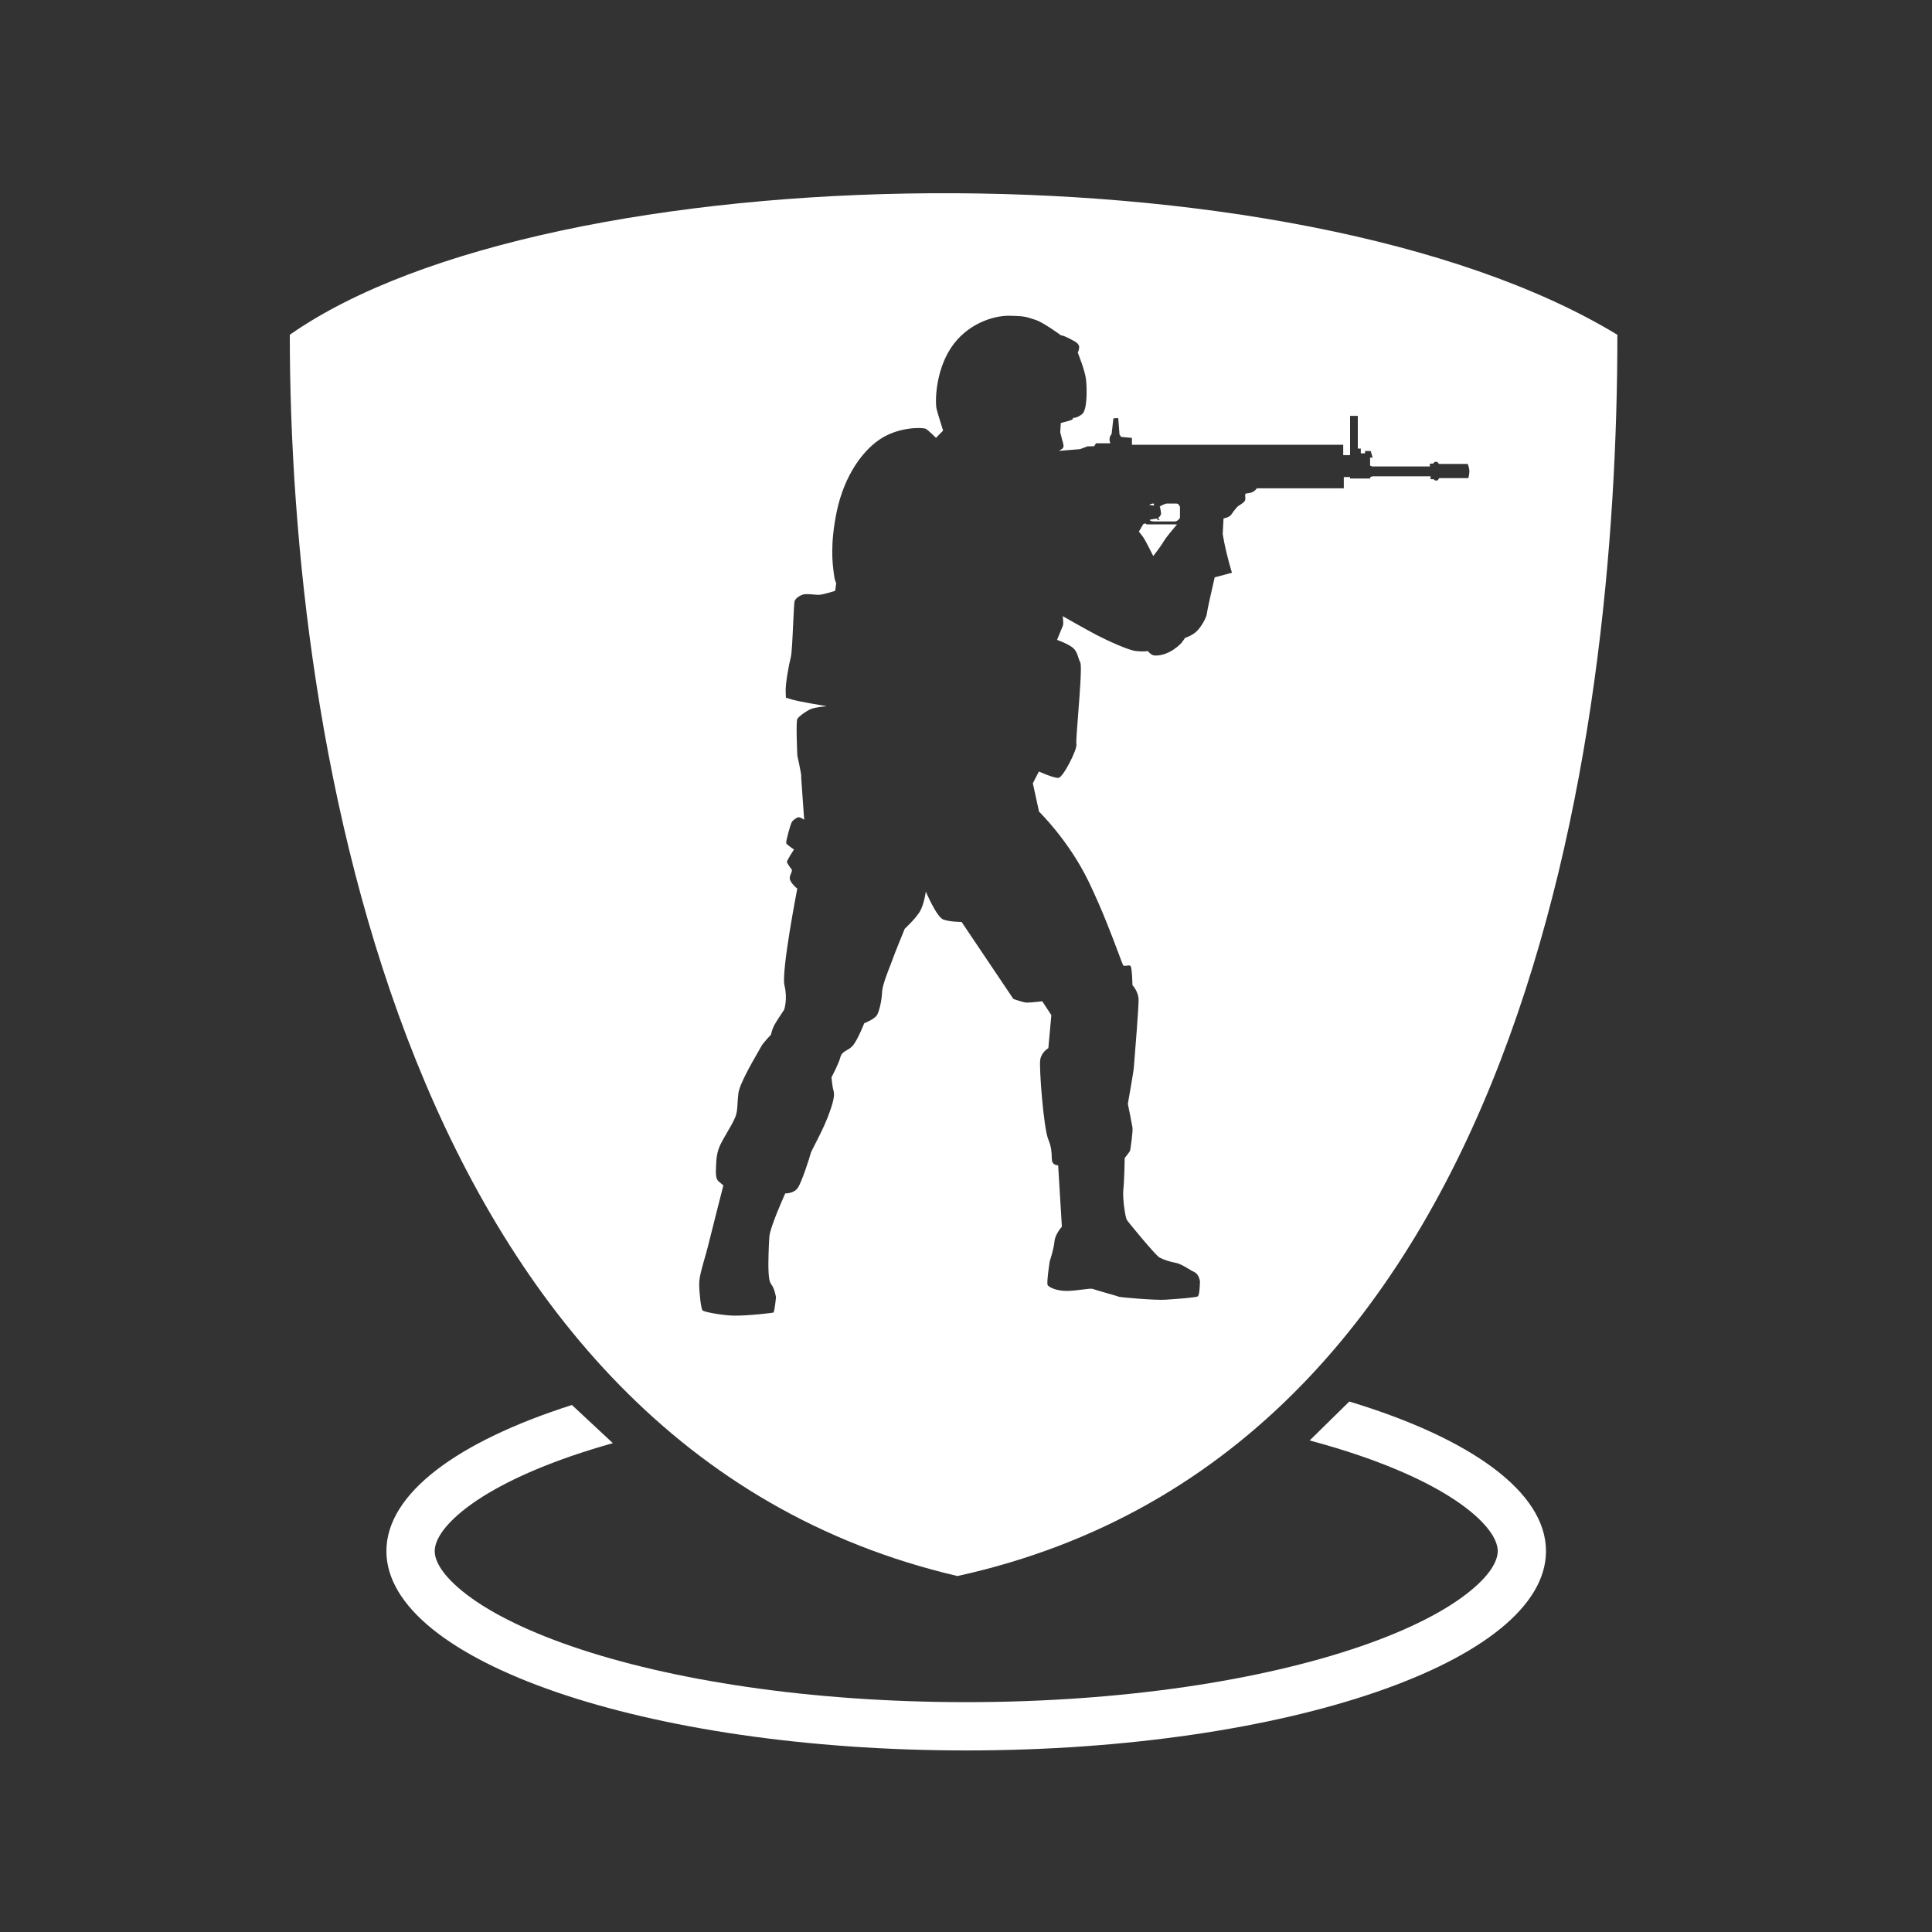 <svg width="40" height="40" viewBox="0 0 40 40" fill="none" xmlns="http://www.w3.org/2000/svg">
<rect x="0" y="0" width="40" height="40" fill="#333333" stroke="none"/>
<path fill-rule="evenodd" clip-rule="evenodd" d="M19.822 32.63C8.362 29.955 6 15.411 6 6.931C11.37 3.167 26.812 2.882 33.486 6.931C33.486 15.289 31.602 30.044 19.822 32.63ZM29.793 9.605H30.387C30.387 9.605 30.418 9.676 30.422 9.746C30.424 9.816 30.401 9.899 30.401 9.899H29.798L29.762 9.948H29.71L29.684 9.923L29.618 9.921V9.861H28.415L28.366 9.884V9.907H27.952V9.877H27.822V10.11H26.023C26.001 10.138 25.972 10.168 25.934 10.186C25.9 10.204 25.86 10.209 25.831 10.212C25.805 10.216 25.787 10.218 25.784 10.227C25.778 10.244 25.78 10.265 25.782 10.287C25.784 10.317 25.787 10.349 25.768 10.377C25.75 10.404 25.713 10.427 25.678 10.45C25.649 10.468 25.622 10.486 25.607 10.504C25.589 10.524 25.537 10.587 25.494 10.652C25.446 10.718 25.332 10.733 25.332 10.733L25.315 11.056C25.319 11.086 25.325 11.118 25.332 11.153C25.397 11.514 25.507 11.858 25.507 11.858L25.149 11.953C25.07 12.291 24.994 12.638 24.99 12.685C24.987 12.78 24.858 13.008 24.747 13.096C24.634 13.182 24.538 13.204 24.538 13.204C24.538 13.204 24.482 13.285 24.467 13.303C24.455 13.32 24.214 13.583 23.908 13.572C23.831 13.569 23.766 13.48 23.766 13.48C23.766 13.48 23.677 13.496 23.524 13.48C23.37 13.466 22.943 13.27 22.704 13.147C22.467 13.022 22.002 12.757 22.002 12.757C22.002 12.757 22.024 12.901 22.007 12.951C21.987 13.001 21.885 13.248 21.885 13.248C21.885 13.248 22.087 13.318 22.199 13.401C22.276 13.459 22.3 13.532 22.325 13.609C22.336 13.644 22.348 13.68 22.366 13.716C22.4 13.783 22.357 14.34 22.321 14.799C22.297 15.109 22.276 15.375 22.286 15.414C22.305 15.512 22.012 16.098 21.914 16.105C21.817 16.113 21.509 15.973 21.509 15.973L21.384 16.217L21.512 16.804C21.512 16.804 22.126 17.398 22.538 18.25C22.817 18.827 23.035 19.41 23.156 19.733C23.214 19.889 23.25 19.985 23.259 19.991C23.272 20 23.296 19.997 23.323 19.993C23.353 19.988 23.386 19.983 23.405 19.998C23.439 20.026 23.446 20.396 23.446 20.396C23.446 20.396 23.567 20.522 23.573 20.69C23.577 20.837 23.502 21.77 23.479 22.049C23.476 22.087 23.474 22.112 23.473 22.122C23.465 22.206 23.351 22.855 23.351 22.855C23.351 22.855 23.431 23.247 23.446 23.338C23.46 23.428 23.404 23.792 23.398 23.82C23.39 23.849 23.286 23.974 23.286 23.974C23.286 23.974 23.278 24.441 23.258 24.623C23.236 24.805 23.3 25.203 23.327 25.252C23.355 25.301 23.928 25.993 24.005 26.035C24.08 26.077 24.227 26.126 24.346 26.147C24.425 26.161 24.519 26.217 24.604 26.268C24.648 26.294 24.689 26.32 24.726 26.336C24.829 26.384 24.844 26.532 24.844 26.532C24.844 26.532 24.839 26.811 24.801 26.838C24.77 26.865 24.389 26.891 24.174 26.906C24.159 26.907 24.145 26.908 24.132 26.909C23.928 26.924 23.182 26.86 23.159 26.846C23.148 26.839 23.019 26.802 22.889 26.765C22.767 26.73 22.645 26.695 22.622 26.685C22.597 26.675 22.518 26.685 22.418 26.698C22.316 26.711 22.193 26.727 22.083 26.727C21.867 26.727 21.719 26.65 21.691 26.608C21.663 26.565 21.734 26.111 21.734 26.111C21.734 26.111 21.817 25.867 21.831 25.706C21.846 25.546 21.985 25.398 21.985 25.398L21.908 24.127C21.902 24.127 21.817 24.126 21.788 24.058C21.778 24.033 21.777 23.997 21.775 23.951C21.772 23.863 21.768 23.74 21.703 23.589C21.607 23.358 21.51 22.1 21.537 21.939C21.565 21.778 21.705 21.701 21.705 21.701L21.767 21.017L21.579 20.731C21.579 20.731 21.347 20.758 21.266 20.758C21.182 20.758 20.98 20.681 20.98 20.681L19.909 19.088C19.909 19.088 19.671 19.088 19.532 19.039C19.392 18.99 19.168 18.459 19.168 18.459C19.168 18.459 19.137 18.69 19.061 18.843C18.984 18.997 18.732 19.228 18.732 19.228C18.732 19.228 18.5 19.794 18.474 19.878C18.468 19.896 18.455 19.929 18.439 19.971C18.378 20.125 18.269 20.403 18.263 20.535C18.257 20.703 18.209 20.92 18.161 21.01C18.11 21.102 17.893 21.185 17.893 21.185C17.893 21.185 17.768 21.504 17.669 21.633C17.626 21.689 17.576 21.718 17.53 21.744C17.472 21.778 17.42 21.808 17.4 21.886C17.365 22.025 17.215 22.304 17.215 22.304C17.215 22.304 17.23 22.492 17.258 22.583C17.284 22.674 17.258 22.821 17.132 23.143C17.058 23.333 16.954 23.535 16.879 23.681C16.827 23.783 16.788 23.858 16.783 23.884C16.768 23.947 16.6 24.478 16.515 24.597C16.431 24.715 16.258 24.708 16.258 24.708C16.258 24.708 15.941 25.402 15.928 25.611C15.913 25.821 15.906 26.179 15.909 26.243C15.91 26.254 15.91 26.266 15.91 26.279C15.914 26.38 15.918 26.526 15.967 26.589C16.036 26.674 16.066 26.855 16.066 26.855C16.066 26.855 16.038 27.169 16.01 27.176C15.981 27.183 15.509 27.241 15.203 27.239C15.002 27.239 14.581 27.167 14.546 27.131C14.514 27.095 14.476 26.771 14.476 26.582C14.476 26.448 14.526 26.276 14.582 26.077C14.605 25.996 14.63 25.91 14.653 25.821C14.728 25.513 14.977 24.541 14.977 24.541C14.977 24.541 14.946 24.521 14.877 24.458C14.813 24.401 14.819 24.284 14.826 24.126C14.827 24.111 14.828 24.096 14.828 24.08C14.836 23.898 14.87 23.779 14.941 23.647C14.967 23.597 15.004 23.534 15.042 23.467C15.107 23.357 15.178 23.235 15.217 23.143C15.259 23.046 15.264 22.962 15.27 22.847C15.274 22.788 15.277 22.721 15.287 22.64C15.308 22.45 15.571 21.996 15.696 21.779C15.728 21.725 15.751 21.685 15.759 21.668C15.801 21.586 15.961 21.424 15.961 21.424C15.961 21.424 15.984 21.319 16.025 21.236C16.067 21.152 16.234 20.907 16.234 20.907C16.234 20.907 16.312 20.691 16.242 20.404C16.171 20.118 16.507 18.398 16.507 18.398C16.507 18.398 16.427 18.343 16.368 18.241C16.334 18.182 16.358 18.127 16.378 18.081C16.392 18.046 16.405 18.017 16.388 17.997C16.349 17.951 16.301 17.875 16.292 17.848C16.286 17.82 16.438 17.588 16.438 17.588C16.438 17.588 16.292 17.489 16.278 17.459C16.266 17.427 16.368 17.046 16.401 17.007C16.434 16.968 16.494 16.928 16.528 16.92C16.565 16.914 16.651 16.972 16.651 16.972L16.643 16.881L16.588 16.102V16.055C16.588 16.009 16.508 15.643 16.508 15.643C16.508 15.643 16.475 14.941 16.508 14.884C16.543 14.828 16.703 14.713 16.796 14.677C16.886 14.642 17.116 14.62 17.116 14.62C17.116 14.62 16.475 14.518 16.359 14.471C16.303 14.449 16.283 14.454 16.275 14.446C16.267 14.438 16.273 14.415 16.267 14.333C16.255 14.173 16.34 13.725 16.372 13.61C16.392 13.548 16.408 13.216 16.421 12.922C16.433 12.679 16.443 12.46 16.453 12.439C16.476 12.394 16.522 12.348 16.614 12.313C16.668 12.293 16.753 12.301 16.832 12.308C16.889 12.313 16.942 12.318 16.98 12.313C17.073 12.302 17.291 12.233 17.291 12.233L17.313 12.073C17.313 12.073 17.279 12.014 17.267 11.899C17.266 11.886 17.263 11.867 17.26 11.845C17.238 11.678 17.183 11.268 17.324 10.59C17.485 9.822 17.886 9.293 18.265 9.065C18.644 8.834 19.113 8.846 19.171 8.88C19.229 8.915 19.379 9.065 19.379 9.065L19.526 8.915C19.526 8.915 19.422 8.59 19.391 8.467C19.36 8.342 19.36 7.705 19.686 7.206C20.013 6.708 20.56 6.532 20.901 6.537C21.189 6.541 21.251 6.561 21.365 6.599C21.386 6.606 21.409 6.613 21.435 6.621C21.603 6.674 21.964 6.941 21.964 6.941C21.964 6.941 21.999 6.948 22.024 6.956C22.051 6.963 22.224 7.05 22.245 7.065L22.247 7.066C22.272 7.08 22.315 7.104 22.338 7.155C22.358 7.208 22.314 7.302 22.314 7.302C22.314 7.302 22.47 7.681 22.486 7.869C22.505 8.057 22.513 8.489 22.402 8.576C22.289 8.663 22.214 8.651 22.214 8.651C22.214 8.651 22.224 8.67 22.195 8.689C22.167 8.708 21.963 8.757 21.963 8.757L21.951 8.952L21.988 9.095C21.988 9.095 22.022 9.203 22.02 9.243C22.02 9.243 22.012 9.273 21.997 9.288C21.981 9.304 21.935 9.325 21.935 9.325L21.933 9.334C22.157 9.316 22.362 9.299 22.362 9.299L22.516 9.241L22.653 9.239L22.692 9.178H22.99C22.99 9.178 22.961 9.125 22.975 9.065C22.989 9.003 23.014 8.99 23.014 8.99L23.052 8.661L23.152 8.656L23.178 8.993L23.211 9.046L23.435 9.066L23.436 9.209H27.81V9.423H27.952V8.61H28.112V9.287H28.174V9.386H28.262V9.338H28.379L28.419 9.474H28.366V9.639L28.408 9.658H29.604V9.599H29.668L29.704 9.563H29.757L29.793 9.605ZM23.85 10.429C23.85 10.429 23.816 10.434 23.799 10.448C23.799 10.449 23.798 10.449 23.797 10.45C23.796 10.45 23.795 10.451 23.796 10.452L23.891 10.468V10.429C23.891 10.421 23.85 10.429 23.85 10.429ZM23.877 11.512C23.877 11.512 24.04 11.304 24.095 11.205C24.131 11.141 24.268 10.975 24.37 10.857C24.347 10.861 24.333 10.857 24.333 10.857H23.738L23.716 10.836C23.716 10.836 23.671 10.849 23.668 10.854C23.667 10.86 23.593 10.984 23.579 11.006C23.621 11.057 23.656 11.104 23.67 11.124C23.714 11.186 23.877 11.512 23.877 11.512ZM24.399 10.76C24.432 10.728 24.432 10.705 24.432 10.705H24.43V10.496C24.43 10.496 24.423 10.473 24.402 10.446C24.38 10.418 24.333 10.426 24.333 10.426H24.151C24.151 10.426 24.142 10.423 24.065 10.457C24.039 10.469 24.021 10.48 24.009 10.494C24.015 10.501 24.018 10.507 24.019 10.511C24.021 10.518 24.044 10.626 24.038 10.646C24.03 10.664 24.021 10.682 24.009 10.695L24.007 10.698C23.998 10.706 23.989 10.715 23.976 10.722C23.991 10.748 24.008 10.767 24.008 10.767L23.985 10.77C23.985 10.77 23.967 10.76 23.945 10.737C23.93 10.741 23.91 10.743 23.889 10.746C23.87 10.748 23.852 10.75 23.839 10.753C23.826 10.757 23.812 10.761 23.803 10.764C23.803 10.767 23.806 10.771 23.809 10.773C23.837 10.8 23.916 10.796 23.916 10.796H24.333C24.333 10.796 24.368 10.791 24.399 10.76Z" fill="white"/>
<path d="M30.434 32.944C30.925 32.546 31.009 32.26 31.009 32.114C31.009 31.969 30.925 31.683 30.434 31.284C29.952 30.892 29.194 30.495 28.167 30.142C27.838 30.029 27.486 29.922 27.115 29.823L27.936 29.017C30.433 29.773 32.008 30.881 32.008 32.114C32.008 34.393 26.634 36.241 20.004 36.241C13.374 36.241 8 34.393 8 32.114C8 30.919 9.478 29.843 11.841 29.089L12.689 29.879C12.392 29.962 12.109 30.05 11.841 30.142C10.815 30.495 10.056 30.892 9.574 31.284C9.084 31.683 9 31.969 9 32.114C9 32.26 9.084 32.546 9.574 32.944C10.056 33.337 10.815 33.734 11.841 34.087C13.883 34.789 16.77 35.241 20.004 35.241C23.239 35.241 26.125 34.789 28.167 34.087C29.194 33.734 29.952 33.337 30.434 32.944Z" fill="white"/>
</svg>

